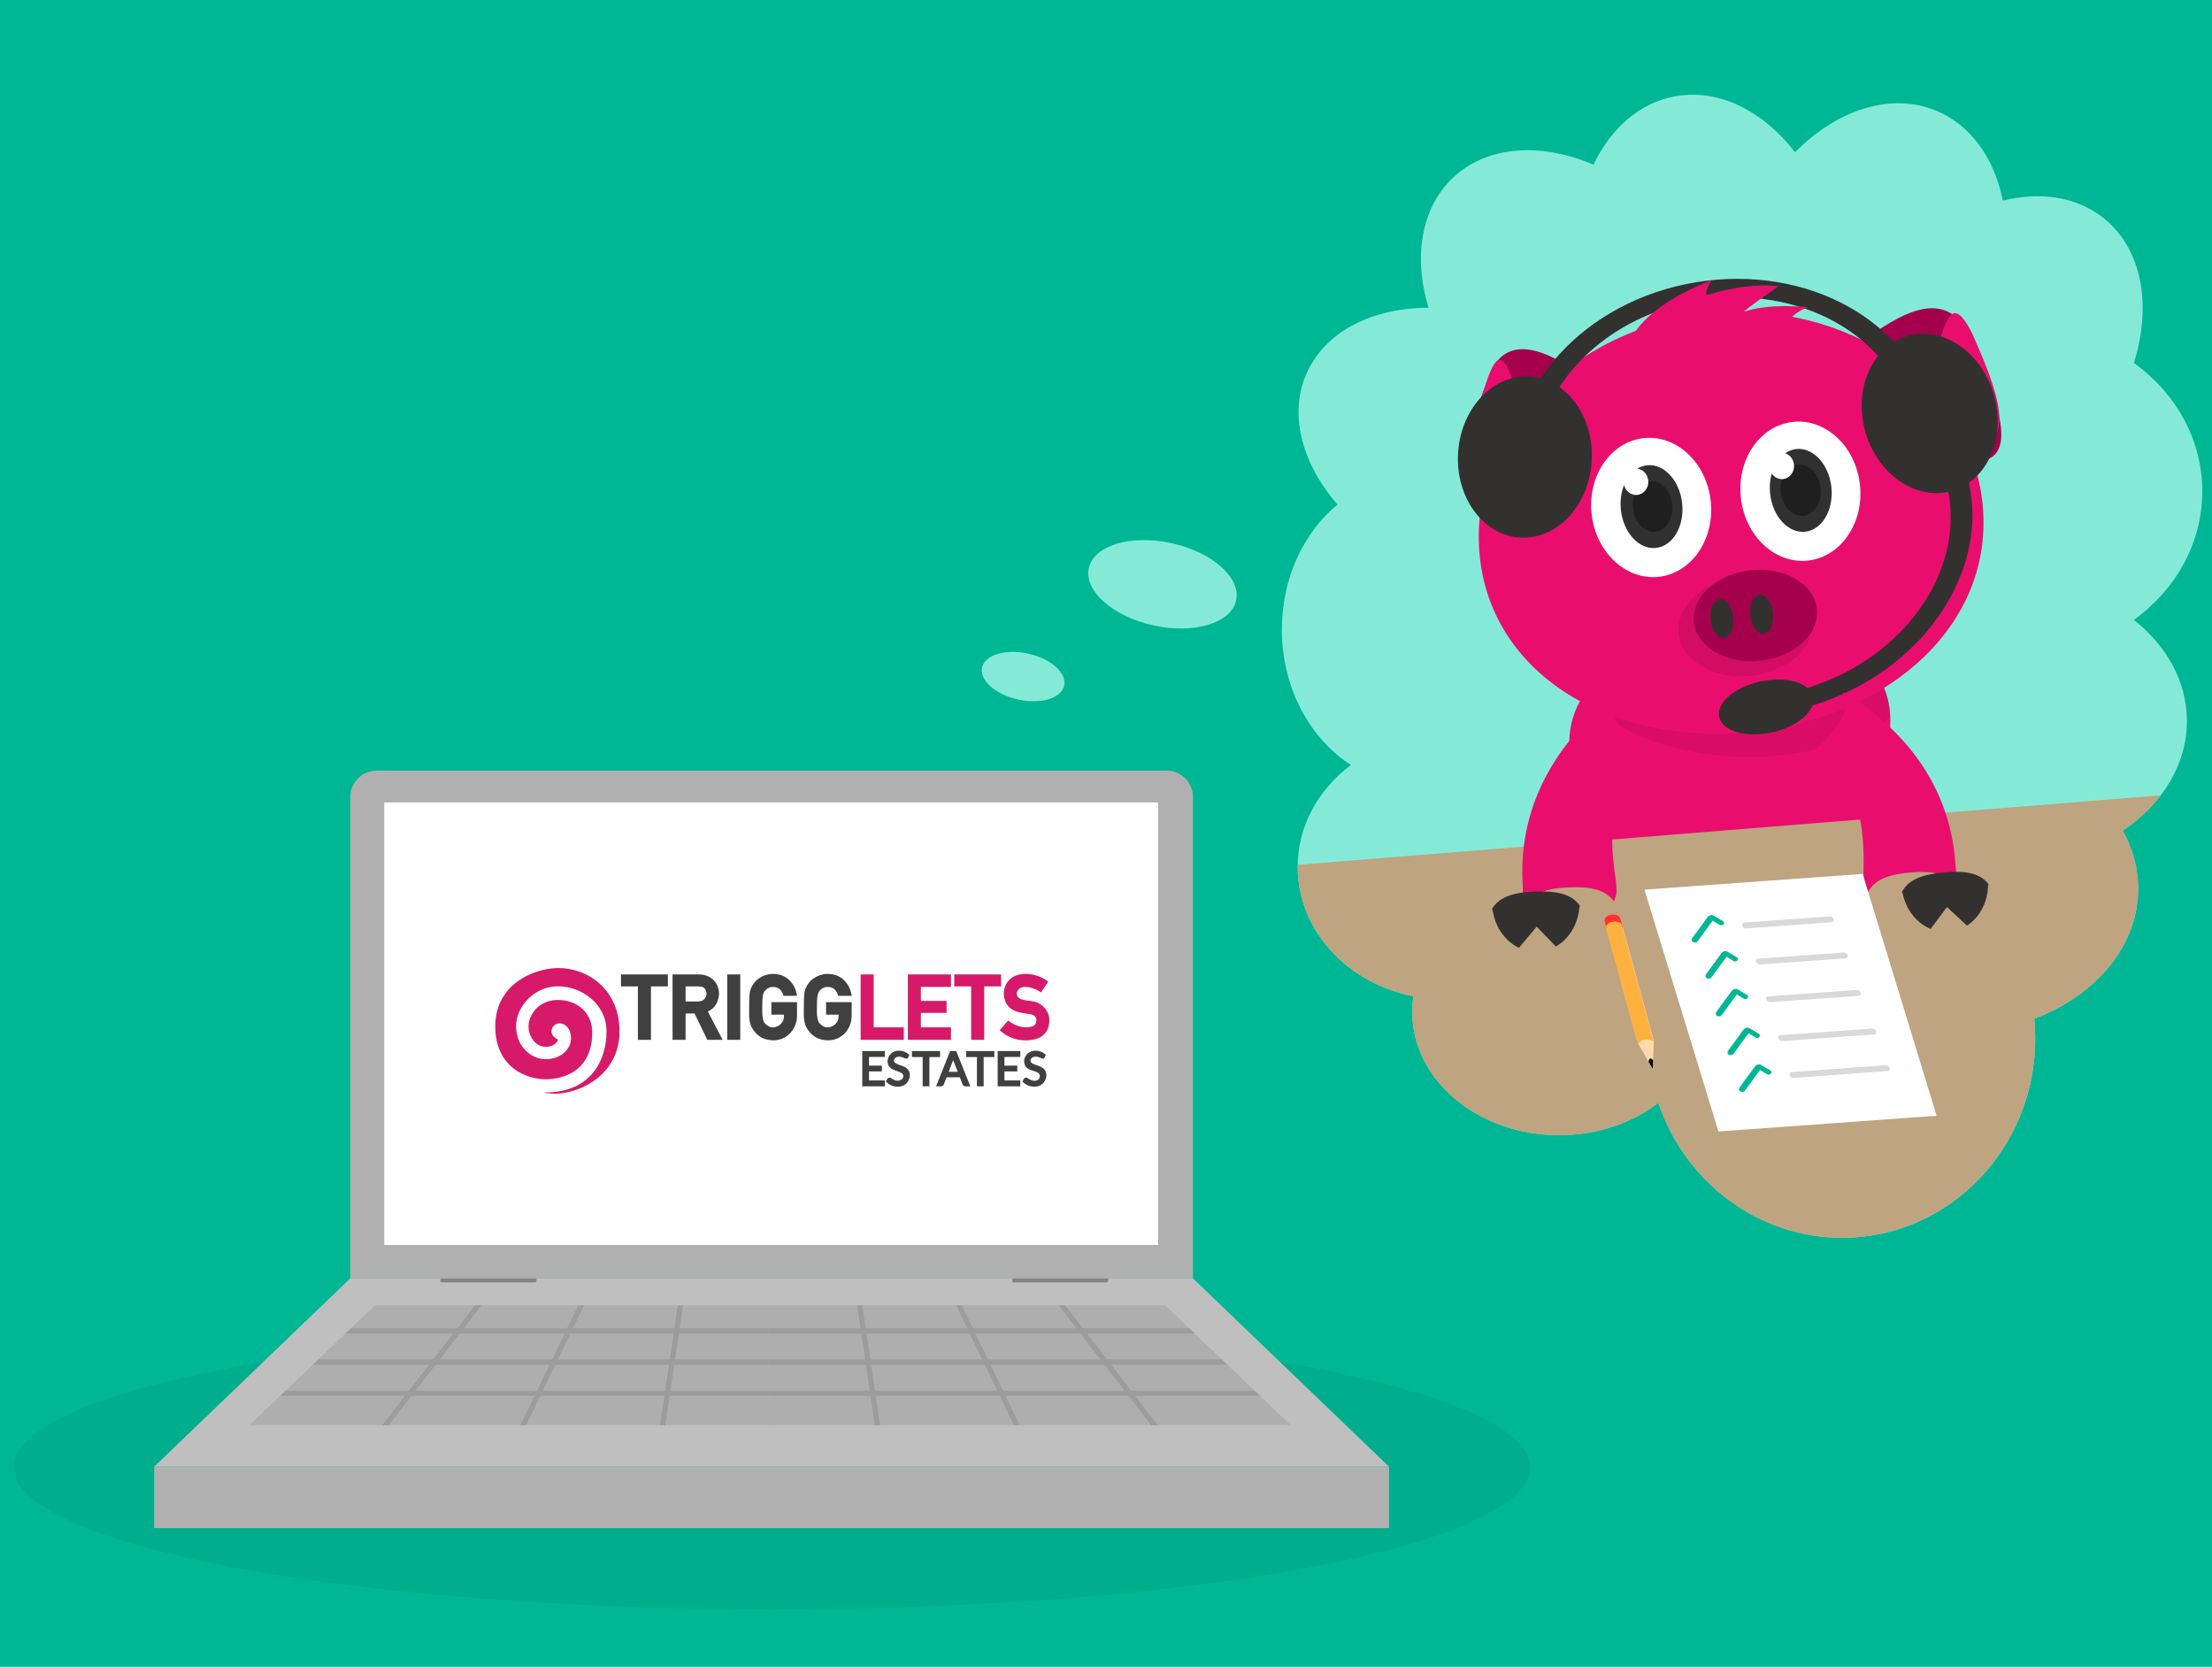 <?xml version="1.0" encoding="UTF-8" standalone="no"?>
<!DOCTYPE svg PUBLIC "-//W3C//DTD SVG 1.1//EN" "http://www.w3.org/Graphics/SVG/1.1/DTD/svg11.dtd">
<svg width="100%" height="100%" viewBox="0 0 730 550" version="1.1" xmlns="http://www.w3.org/2000/svg" xmlns:xlink="http://www.w3.org/1999/xlink" xml:space="preserve" xmlns:serif="http://www.serif.com/" style="fill-rule:evenodd;clip-rule:evenodd;stroke-linejoin:round;stroke-miterlimit:1.414;">
    <rect x="0" y="0" width="730" height="550" fill="#808080" stroke="none"/>
    <g transform="matrix(1,0,0,1.014,5.68434e-14,0)">
        <rect x="0" y="0" width="730" height="542.663" style="fill:rgb(0,183,149);"/>
    </g>
    <g transform="matrix(1,0,0,1,-3,0)">
        <g transform="matrix(0.917,0,0,0.917,-11.296,53.404)">
            <g transform="matrix(0.989,0,0,0.994,-31.355,-1.076)">
                <ellipse cx="328.355" cy="473.736" rx="275.98" ry="51.467" style="fill-opacity:0.05;"/>
            </g>
            <g transform="matrix(1.127,0,0,1.127,-118.069,28.546)">
                <g>
                    <g>
                        <g transform="matrix(1,0,0,0.788,0,83.033)">
                            <rect x="167.822" y="391.365" width="394.356" height="24.795" style="fill:rgb(176,176,176);"/>
                        </g>
                        <path d="M230.454,331.207L499.546,331.207L562.178,391.365L167.822,391.365L230.454,331.207Z" style="fill:rgb(191,191,191);"/>
                        <g transform="matrix(0.54,0,0,0.046,167.822,366.57)">
                            <path d="M365,-581.472L130.563,-581.472L56.324,250.615L365,250.615L365,-581.472Z" style="fill:rgb(174,174,174);"/>
                            <clipPath id="_clip1">
                                <path d="M365,-581.472L130.563,-581.472L56.324,250.615L365,250.615L365,-581.472Z"/>
                            </clipPath>
                            <g clip-path="url(#_clip1)">
                                <g transform="matrix(1.851,0,0,21.886,-310.659,-7953.4)">
                                    <rect x="205.554" y="363.893" width="162.501" height="1.651" style="fill:rgb(156,156,156);"/>
                                </g>
                                <g transform="matrix(1.137,-17.267,1.46,13.448,-705.951,58.469)">
                                    <rect x="205.554" y="363.893" width="162.501" height="1.651" style="fill:rgb(156,156,156);"/>
                                </g>
                                <g transform="matrix(0.809,-19.687,1.665,9.563,-611.141,2169.42)">
                                    <rect x="205.554" y="363.893" width="162.501" height="1.651" style="fill:rgb(156,156,156);"/>
                                </g>
                                <g transform="matrix(0.274,-21.646,1.831,3.237,-442.664,5038.43)">
                                    <rect x="205.554" y="363.893" width="162.501" height="1.651" style="fill:rgb(156,156,156);"/>
                                </g>
                                <g transform="matrix(1.851,0,0,21.886,-310.659,-8169.64)">
                                    <rect x="205.554" y="363.893" width="162.501" height="1.651" style="fill:rgb(156,156,156);"/>
                                </g>
                                <g transform="matrix(1.851,0,0,21.886,-310.659,-8385.89)">
                                    <rect x="205.554" y="363.893" width="162.501" height="1.651" style="fill:rgb(156,156,156);"/>
                                </g>
                            </g>
                        </g>
                        <g transform="matrix(-0.54,0,0,0.046,561.178,366.57)">
                            <path d="M365,-581.472L130.563,-581.472L56.324,250.615L365,250.615L365,-581.472Z" style="fill:rgb(174,174,174);"/>
                            <clipPath id="_clip2">
                                <path d="M365,-581.472L130.563,-581.472L56.324,250.615L365,250.615L365,-581.472Z"/>
                            </clipPath>
                            <g clip-path="url(#_clip2)">
                                <g transform="matrix(1.851,0,0,21.886,-310.659,-7953.4)">
                                    <rect x="205.554" y="363.893" width="162.501" height="1.651" style="fill:rgb(156,156,156);"/>
                                </g>
                                <g transform="matrix(1.137,-17.267,1.46,13.448,-705.951,58.469)">
                                    <rect x="205.554" y="363.893" width="162.501" height="1.651" style="fill:rgb(156,156,156);"/>
                                </g>
                                <g transform="matrix(0.809,-19.687,1.665,9.563,-611.141,2169.42)">
                                    <rect x="205.554" y="363.893" width="162.501" height="1.651" style="fill:rgb(156,156,156);"/>
                                </g>
                                <g transform="matrix(0.274,-21.646,1.831,3.237,-442.664,5038.43)">
                                    <rect x="205.554" y="363.893" width="162.501" height="1.651" style="fill:rgb(156,156,156);"/>
                                </g>
                                <g transform="matrix(1.851,0,0,21.886,-310.659,-8169.64)">
                                    <rect x="205.554" y="363.893" width="162.501" height="1.651" style="fill:rgb(156,156,156);"/>
                                </g>
                                <g transform="matrix(1.851,0,0,21.886,-310.659,-8385.89)">
                                    <rect x="205.554" y="363.893" width="162.501" height="1.651" style="fill:rgb(156,156,156);"/>
                                </g>
                            </g>
                        </g>
                        <g transform="matrix(1,0,0,0.727,0,90.546)">
                            <path d="M289.902,330.518C289.902,330.094 289.652,329.75 289.344,329.75L259.809,329.75C259.501,329.75 259.251,330.094 259.251,330.518L259.251,332.055C259.251,332.479 259.501,332.823 259.809,332.823L289.344,332.823C289.652,332.823 289.902,332.479 289.902,332.055L289.902,330.518Z" style="fill:rgb(132,132,132);"/>
                        </g>
                        <g transform="matrix(1,0,0,0.727,182.568,90.546)">
                            <path d="M289.902,330.518C289.902,330.094 289.652,329.75 289.344,329.75L259.809,329.75C259.501,329.75 259.251,330.094 259.251,330.518L259.251,332.055C259.251,332.479 259.501,332.823 259.809,332.823L289.344,332.823C289.652,332.823 289.902,332.479 289.902,332.055L289.902,330.518Z" style="fill:rgb(132,132,132);"/>
                        </g>
                    </g>
                    <g>
                        <g transform="matrix(1,0,0,1.033,0,-10.9)">
                            <path d="M230.454,331.207C230.454,331.207 230.454,214.607 230.454,182.384C230.454,177.875 234.23,174.22 238.887,174.22C279.079,174.22 450.921,174.22 491.113,174.22C495.77,174.22 499.546,177.875 499.546,182.384C499.546,214.607 499.546,331.207 499.546,331.207L230.454,331.207Z" style="fill:rgb(176,176,176);"/>
                        </g>
                        <g transform="matrix(0.992,0,0,1.014,2.792,-6.102)">
                            <rect x="240.438" y="182.791" width="249.123" height="139.355" style="fill:white;"/>
                        </g>
                        <g transform="matrix(0.18,0,0,0.18,276.753,232.117)">
                            <g transform="matrix(12.832,0,0,12.832,-5944.34,-2282.91)">
                                <g>
                                    <g transform="matrix(1,0,0,1,0,7.399)">
                                        <path d="M483.214,172.794L480.876,172.794L480.876,171.64L486.853,171.64L486.853,172.794L484.515,172.794L484.515,180.183L483.214,180.183L483.214,172.794Z" style="fill:rgb(64,64,64);fill-rule:nonzero;"/>
                                    </g>
                                    <g transform="matrix(1,0,0,1,0,7.399)">
                                        <path d="M487.106,171.387L487.106,173.047L484.768,173.047L484.768,180.436L482.961,180.436L482.961,173.047L480.623,173.047L480.623,171.387C482.784,171.387 484.945,171.387 487.106,171.387ZM481.129,171.893L481.129,172.541L483.467,172.541L483.467,179.93L484.261,179.93L484.261,172.541L486.599,172.541L486.599,171.893C484.776,171.893 482.953,171.893 481.129,171.893Z" style="fill:rgb(64,64,64);fill-rule:nonzero;"/>
                                    </g>
                                </g>
                                <g>
                                    <g transform="matrix(1,0,0,1,0,7.399)">
                                        <path d="M489.301,175.384L491.259,175.384C491.743,175.376 492.106,175.236 492.348,174.962C492.587,174.708 492.706,174.396 492.706,174.025C492.698,173.579 492.555,173.257 492.278,173.058C492.059,172.882 491.743,172.794 491.329,172.794L489.301,172.794L489.301,175.384ZM488.007,171.64L491.341,171.64C492.051,171.64 492.632,171.827 493.081,172.202C493.624,172.628 493.907,173.236 493.93,174.025C493.915,175.185 493.364,175.974 492.278,176.392L494.259,180.183L492.718,180.183L490.954,176.532L489.301,176.532L489.301,180.183L488.007,180.183L488.007,171.64Z" style="fill:rgb(64,64,64);fill-rule:nonzero;"/>
                                    </g>
                                    <g transform="matrix(1,0,0,1,0,7.399)">
                                        <path d="M491.358,171.387C492.027,171.391 492.701,171.567 493.22,171.989C493.822,172.479 494.151,173.209 494.182,173.978C494.187,174.085 494.153,175.225 493.463,175.934C493.226,176.177 492.94,176.368 492.631,176.516C492.631,176.516 494.677,180.436 494.677,180.436L492.559,180.436L490.795,176.786L489.555,176.786L489.555,180.436L487.753,180.436L487.753,171.387C488.955,171.387 490.157,171.384 491.358,171.387ZM488.26,171.893L488.26,179.93L489.048,179.93L489.048,176.279L491.113,176.279L492.876,179.93L493.84,179.93L491.923,176.258L492.211,176.146C492.875,175.882 493.434,175.352 493.603,174.65C493.788,173.88 493.622,173.002 493.002,172.465C492.554,172.077 491.961,171.897 491.356,171.893C490.324,171.891 489.292,171.893 488.26,171.893ZM491.35,172.541C491.732,172.545 492.104,172.603 492.431,172.856C492.782,173.127 492.955,173.573 492.959,174.022C492.96,174.097 492.935,174.455 492.817,174.714C492.77,174.817 492.712,174.914 492.644,175.004C492.33,175.418 491.811,175.626 491.261,175.637L489.048,175.637L489.048,172.541C489.815,172.541 490.583,172.538 491.35,172.541ZM489.555,173.047L489.555,175.131L491.256,175.131C491.584,175.124 491.92,175.051 492.145,174.809C492.341,174.598 492.448,174.329 492.452,174.039C492.452,174.039 492.388,173.401 492.03,173.194C491.828,173.078 491.584,173.05 491.346,173.047C490.749,173.045 490.152,173.047 489.555,173.047Z" style="fill:rgb(64,64,64);fill-rule:nonzero;"/>
                                    </g>
                                </g>
                                <g>
                                    <g transform="matrix(1,0,0,1,0,7.399)">
                                        <rect x="495.565" y="171.64" width="1.295" height="8.543" style="fill:rgb(64,64,64);fill-rule:nonzero;"/>
                                    </g>
                                    <g transform="matrix(1,0,0,1,0,7.399)">
                                        <path d="M497.113,180.436L495.312,180.436L495.312,171.387L497.113,171.387C497.113,174.403 497.113,177.42 497.113,180.436ZM495.818,171.893L495.818,179.93L496.607,179.93L496.607,171.893C496.344,171.893 496.081,171.893 495.818,171.893Z" style="fill:rgb(64,64,64);fill-rule:nonzero;"/>
                                    </g>
                                </g>
                                <g>
                                    <g transform="matrix(1,0,0,1,0,7.399)">
                                        <path d="M501.67,175.478L504.705,175.478L504.705,177.218C504.69,178.073 504.397,178.79 503.826,179.368C503.252,179.943 502.53,180.238 501.658,180.253C500.987,180.238 500.426,180.073 499.977,179.761C499.52,179.46 499.188,179.113 498.981,178.718C498.918,178.589 498.862,178.466 498.811,178.349C498.764,178.228 498.725,178.075 498.694,177.892C498.635,177.548 498.606,176.888 498.606,175.911C498.606,174.919 498.635,174.255 498.694,173.919C498.756,173.583 498.852,173.312 498.981,173.105C499.188,172.71 499.52,172.359 499.977,172.05C500.426,171.738 500.987,171.577 501.658,171.57C502.483,171.577 503.155,171.821 503.674,172.302C504.194,172.786 504.522,173.386 504.658,174.101L503.287,174.101C503.182,173.757 502.99,173.464 502.713,173.222C502.424,172.991 502.073,172.872 501.658,172.864C501.354,172.872 501.092,172.933 500.873,173.046C500.651,173.163 500.471,173.31 500.334,173.486C500.166,173.669 500.055,173.905 500,174.195C499.938,174.499 499.906,175.071 499.906,175.911C499.906,176.751 499.938,177.32 500,177.616C500.055,177.913 500.166,178.154 500.334,178.337C500.471,178.513 500.651,178.655 500.873,178.765C501.092,178.894 501.354,178.958 501.658,178.958C502.162,178.958 502.578,178.786 502.906,178.443C503.235,178.114 503.403,177.683 503.41,177.148L503.41,176.702L501.67,176.702L501.67,175.478Z" style="fill:rgb(64,64,64);fill-rule:nonzero;"/>
                                    </g>
                                    <g transform="matrix(1,0,0,1,0,7.399)">
                                        <path d="M504.958,177.244C504.924,178.564 504.1,179.846 502.819,180.305C502.463,180.432 502.084,180.495 501.706,180.505C501.641,180.507 500.917,180.485 500.359,180.255C499.569,179.93 498.935,179.266 498.588,178.472C498.578,178.448 498.568,178.424 498.559,178.399C498.259,177.56 498.347,176.612 498.353,175.639C498.359,174.71 498.304,173.732 498.759,172.982C498.759,172.982 498.871,172.773 499.011,172.592C499.636,171.787 500.63,171.321 501.658,171.316C501.703,171.316 502.272,171.332 502.728,171.474C503.83,171.816 504.656,172.842 504.897,174L504.904,174.035L504.965,174.354L503.101,174.354C502.991,174.001 502.834,173.665 502.551,173.417C502.541,173.409 502.531,173.401 502.521,173.393C501.951,172.973 501.048,173.034 500.567,173.601C500.177,174.059 500.179,174.72 500.166,175.337C500.149,176.083 500.107,176.845 500.249,177.568C500.291,177.781 500.367,177.99 500.509,178.153C500.509,178.153 500.799,178.434 501.027,178.561C501.828,178.998 502.983,178.417 503.134,177.434C503.152,177.317 503.157,177.146 503.157,177.146L503.157,176.956L501.417,176.956L501.417,175.224L504.959,175.224L504.959,177.221C504.958,177.228 504.958,177.236 504.958,177.244ZM501.632,171.823C500.649,171.845 499.664,172.358 499.201,173.231C498.855,173.791 498.879,174.491 498.866,175.157C498.847,176.077 498.785,177.013 498.955,177.912C498.982,178.058 499.045,178.253 499.045,178.253C499.06,178.288 499.076,178.322 499.091,178.356C499.135,178.453 499.197,178.584 499.197,178.584C499.225,178.64 499.234,178.655 499.25,178.682C499.721,179.487 500.635,179.962 501.605,179.998C501.667,180 502.19,179.985 502.617,179.839C503.686,179.471 504.427,178.401 504.452,177.215L504.452,175.731L501.923,175.731L501.923,176.449L503.664,176.449L503.664,177.15C503.65,177.972 503.175,178.797 502.377,179.09C501.587,179.38 500.63,179.125 500.14,178.5C499.669,177.98 499.678,177.226 499.661,176.562C499.639,175.7 499.569,174.812 499.785,173.998C500,173.189 500.808,172.637 501.636,172.612C502.07,172.598 502.517,172.747 502.855,173.011C502.869,173.022 502.882,173.033 502.894,173.044C502.909,173.057 502.923,173.07 502.937,173.083C503.165,173.295 503.347,173.557 503.466,173.848L504.338,173.848C504.116,173.076 503.574,172.379 502.848,172.058C502.481,171.897 502.078,171.83 501.674,171.823C501.653,171.823 501.653,171.823 501.632,171.823Z" style="fill:rgb(64,64,64);fill-rule:nonzero;"/>
                                    </g>
                                </g>
                                <g>
                                    <g transform="matrix(1,0,0,1,0,7.399)">
                                        <path d="M509.229,175.478L512.264,175.478L512.264,177.218C512.248,178.073 511.955,178.79 511.385,179.368C510.811,179.943 510.088,180.238 509.217,180.253C508.545,180.238 507.984,180.073 507.535,179.761C507.078,179.46 506.746,179.113 506.539,178.718C506.477,178.589 506.42,178.466 506.369,178.349C506.322,178.228 506.283,178.075 506.252,177.892C506.193,177.548 506.164,176.888 506.164,175.911C506.164,174.919 506.193,174.255 506.252,173.919C506.314,173.583 506.41,173.312 506.539,173.105C506.746,172.71 507.078,172.359 507.535,172.05C507.984,171.738 508.545,171.577 509.217,171.57C510.041,171.577 510.713,171.821 511.232,172.302C511.752,172.786 512.08,173.386 512.217,174.101L510.846,174.101C510.74,173.757 510.549,173.464 510.271,173.222C509.982,172.991 509.631,172.872 509.217,172.864C508.912,172.872 508.65,172.933 508.432,173.046C508.209,173.163 508.029,173.31 507.893,173.486C507.725,173.669 507.613,173.905 507.559,174.195C507.496,174.499 507.465,175.071 507.465,175.911C507.465,176.751 507.496,177.32 507.559,177.616C507.613,177.913 507.725,178.154 507.893,178.337C508.029,178.513 508.209,178.655 508.432,178.765C508.65,178.894 508.912,178.958 509.217,178.958C509.721,178.958 510.137,178.786 510.465,178.443C510.793,178.114 510.961,177.683 510.969,177.148L510.969,176.702L509.229,176.702L509.229,175.478Z" style="fill:rgb(64,64,64);fill-rule:nonzero;"/>
                                    </g>
                                    <g transform="matrix(1,0,0,1,0,7.399)">
                                        <path d="M512.516,177.244C512.482,178.556 511.673,179.841 510.378,180.305C510.021,180.432 509.642,180.495 509.265,180.505C509.199,180.507 508.475,180.485 507.917,180.255C507.128,179.93 506.493,179.266 506.147,178.472C506.136,178.448 506.126,178.424 506.118,178.399C505.818,177.56 505.906,176.612 505.912,175.639C505.917,174.71 505.862,173.732 506.317,172.982C506.317,172.982 506.429,172.773 506.57,172.592C507.195,171.787 508.189,171.321 509.216,171.316C509.262,171.316 509.83,171.332 510.286,171.474C511.388,171.816 512.214,172.842 512.455,174L512.462,174.035L512.524,174.354L510.659,174.354C510.549,174.001 510.392,173.665 510.109,173.417C510.099,173.409 510.089,173.401 510.079,173.393C509.509,172.973 508.607,173.034 508.125,173.601C507.735,174.059 507.738,174.72 507.724,175.337C507.707,176.083 507.665,176.845 507.807,177.568C507.849,177.781 507.925,177.99 508.067,178.153C508.067,178.153 508.357,178.434 508.585,178.561C509.386,178.998 510.541,178.417 510.692,177.434C510.71,177.317 510.715,177.146 510.715,177.146L510.715,176.956L508.975,176.956L508.975,175.224L512.517,175.224L512.517,177.221C512.517,177.228 512.517,177.236 512.516,177.244ZM509.19,171.823C508.208,171.845 507.222,172.358 506.759,173.231C506.413,173.791 506.438,174.491 506.424,175.157C506.405,176.075 506.343,177.013 506.513,177.912C506.539,178.052 506.604,178.253 506.604,178.253C506.664,178.392 506.756,178.584 506.756,178.584C506.783,178.64 506.793,178.655 506.808,178.682C507.28,179.487 508.194,179.962 509.164,179.998C509.225,180 509.749,179.985 510.175,179.839C511.244,179.471 511.986,178.401 512.01,177.215L512.01,175.731L509.482,175.731L509.482,176.449L511.222,176.449L511.222,177.15C511.208,177.972 510.734,178.797 509.935,179.09C509.145,179.38 508.189,179.125 507.699,178.5C507.692,178.492 507.684,178.484 507.677,178.476C507.234,177.956 507.236,177.218 507.219,176.562C507.197,175.7 507.127,174.812 507.344,173.998C507.559,173.189 508.366,172.637 509.195,172.612C509.629,172.598 510.075,172.747 510.414,173.011C510.427,173.022 510.44,173.033 510.453,173.044C510.467,173.057 510.481,173.07 510.495,173.083C510.723,173.295 510.906,173.557 511.024,173.848L511.896,173.848C511.675,173.076 511.133,172.379 510.407,172.058C510.039,171.897 509.636,171.83 509.233,171.823C509.211,171.823 509.211,171.823 509.19,171.823Z" style="fill:rgb(64,64,64);fill-rule:nonzero;"/>
                                    </g>
                                </g>
                                <g>
                                    <g transform="matrix(1,0,0,1,0,7.399)">
                                        <path d="M514.015,171.64L515.31,171.64L515.31,178.958L519.47,178.958L519.47,180.183L514.015,180.183L514.015,171.64Z" style="fill:rgb(214,26,105);fill-rule:nonzero;"/>
                                    </g>
                                    <g transform="matrix(1,0,0,1,0,7.399)">
                                        <path d="M515.564,178.705L519.724,178.705L519.724,180.436L513.762,180.436L513.762,171.387L515.564,171.387C515.564,173.826 515.564,176.265 515.564,178.705ZM514.269,171.893L514.269,179.93L519.217,179.93L519.217,179.211L515.057,179.211L515.057,171.893C514.794,171.893 514.531,171.893 514.269,171.893Z" style="fill:rgb(214,26,105);fill-rule:nonzero;"/>
                                    </g>
                                </g>
                                <g transform="matrix(1,0,0,1,-0.39,0)">
                                    <g transform="matrix(1,0,0,1,0,7.399)">
                                        <path d="M520.929,171.64L526.384,171.64L526.384,172.864L522.224,172.864L522.224,175.302L525.775,175.302L525.775,176.45L522.224,176.45L522.224,178.958L526.384,178.958L526.384,180.183L520.929,180.183L520.929,171.64Z" style="fill:rgb(214,26,105);fill-rule:nonzero;"/>
                                    </g>
                                    <g transform="matrix(1,0,0,1,0,7.399)">
                                        <path d="M526.638,173.118L522.477,173.118L522.477,175.049L526.028,175.049L526.028,176.704L522.477,176.704L522.477,178.705L526.638,178.705L526.638,180.436L520.676,180.436L520.676,171.387L526.638,171.387C526.638,171.964 526.638,172.541 526.638,173.118ZM521.182,171.893L521.182,179.93L526.131,179.93L526.131,179.211L521.971,179.211L521.971,176.197L525.522,176.197L525.522,175.555L521.971,175.555L521.971,172.611L526.131,172.611L526.131,171.893C524.482,171.893 522.832,171.893 521.182,171.893Z" style="fill:rgb(214,26,105);fill-rule:nonzero;"/>
                                    </g>
                                </g>
                                <g>
                                    <g transform="matrix(1,0,0,1,0,7.399)">
                                        <path d="M529.29,172.794L526.952,172.794L526.952,171.64L532.929,171.64L532.929,172.794L530.591,172.794L530.591,180.183L529.29,180.183L529.29,172.794Z" style="fill:rgb(214,26,105);fill-rule:nonzero;"/>
                                    </g>
                                    <g transform="matrix(1,0,0,1,0,7.399)">
                                        <path d="M533.182,173.047L530.844,173.047L530.844,180.436L529.037,180.436L529.037,173.047L526.699,173.047L526.699,171.387L533.182,171.387C533.182,171.94 533.182,172.494 533.182,173.047ZM527.206,171.893L527.206,172.541L529.544,172.541L529.544,179.93L530.338,179.93L530.338,172.541L532.676,172.541L532.676,171.893C530.852,171.893 529.029,171.893 527.206,171.893Z" style="fill:rgb(214,26,105);fill-rule:nonzero;"/>
                                    </g>
                                </g>
                                <g>
                                    <g transform="matrix(1,0,0,1,0,7.399)">
                                        <path d="M534.189,178.109C534.868,178.667 535.677,178.95 536.614,178.958C537.724,178.943 538.286,178.546 538.302,177.769C538.31,177.132 537.939,176.749 537.189,176.62C536.845,176.573 536.468,176.521 536.058,176.462C535.323,176.341 534.765,176.07 534.382,175.648C533.987,175.214 533.79,174.687 533.79,174.066C533.79,173.32 534.038,172.718 534.534,172.261C535.015,171.808 535.696,171.577 536.579,171.57C537.642,171.593 538.565,171.888 539.351,172.454L538.63,173.521C537.989,173.099 537.284,172.88 536.515,172.864C536.116,172.864 535.784,172.964 535.519,173.163C535.241,173.37 535.099,173.679 535.091,174.089C535.091,174.335 535.187,174.558 535.378,174.757C535.569,174.96 535.876,175.101 536.298,175.179C536.532,175.218 536.853,175.263 537.259,175.314C538.06,175.423 538.651,175.71 539.034,176.175C539.413,176.632 539.603,177.163 539.603,177.769C539.56,179.402 538.56,180.23 536.603,180.253C535.337,180.253 534.249,179.863 533.339,179.081L534.189,178.109Z" style="fill:rgb(214,26,105);fill-rule:nonzero;"/>
                                    </g>
                                    <g transform="matrix(1,0,0,1,0,7.399)">
                                        <path d="M536.611,171.317C537.632,171.346 538.643,171.641 539.479,172.235L539.698,172.392L538.7,173.869C538.049,173.443 537.327,173.139 536.527,173.118C536.527,173.118 536.318,173.121 536.176,173.148C535.735,173.234 535.37,173.573 535.346,174.045C535.329,174.368 535.573,174.661 535.882,174.796C536.487,175.059 537.204,174.994 537.872,175.181C538.967,175.486 539.841,176.488 539.856,177.738C539.856,177.738 539.848,178.302 539.693,178.761C539.529,179.246 539.211,179.675 538.774,179.963C538.142,180.38 537.361,180.494 536.629,180.506C536.629,180.506 536.258,180.506 535.938,180.47C534.936,180.359 533.977,179.951 533.196,179.293L532.98,179.108L534.159,177.757C534.856,178.327 535.697,178.695 536.614,178.705C537.12,178.696 537.685,178.636 537.934,178.218C538.124,177.898 538.109,177.443 537.841,177.174C537.666,176.998 537.412,176.918 537.162,176.873L537.149,176.871C536.087,176.725 534.955,176.635 534.215,175.84C533.079,174.619 533.411,172.283 535.154,171.572C535.59,171.394 536.063,171.326 536.534,171.317C536.534,171.317 536.574,171.316 536.611,171.317ZM536.562,171.823C535.68,171.836 534.718,172.116 534.266,173.029C533.816,173.937 534.034,175.16 534.892,175.76C535.239,176.003 535.652,176.134 536.066,176.207C536.066,176.207 536.344,176.247 536.54,176.275C536.68,176.294 536.82,176.314 536.959,176.333L537.093,176.352L537.228,176.37C537.923,176.492 538.608,176.995 538.551,177.857C538.525,178.263 538.319,178.654 537.981,178.878C537.605,179.128 537.125,179.199 536.672,179.21C536.61,179.212 536.38,179.208 536.18,179.189C535.479,179.119 534.796,178.87 534.222,178.455L533.702,179.05C534.522,179.683 535.564,180.005 536.601,180C537.51,179.996 538.482,179.837 539.007,179.029C539.242,178.666 539.334,178.219 539.349,177.78C539.349,177.78 539.347,177.214 539.12,176.763C538.777,176.082 538.037,175.684 537.26,175.57C537.26,175.57 536.71,175.501 536.35,175.444C536.124,175.408 534.664,175.183 534.856,173.85C534.964,173.106 535.747,172.584 536.596,172.613C537.283,172.64 537.961,172.833 538.556,173.177L538.999,172.522C538.284,172.065 537.432,171.843 536.577,171.823C536.572,171.823 536.567,171.823 536.562,171.823Z" style="fill:rgb(214,26,105);fill-rule:nonzero;"/>
                                    </g>
                                </g>
                            </g>
                            <g transform="matrix(6.811,0,0,6.811,-3284.02,-1084.74)">
                                <g>
                                    <path d="M583.354,181.176L583.354,182.124L579.226,182.124L579.226,184.98L582.568,184.98L582.568,185.892L579.226,185.892L579.226,188.826L583.354,188.826L583.354,189.774L578.056,189.774L578.056,181.176L583.354,181.176Z" style="fill:rgb(64,64,64);fill-rule:nonzero;"/>
                                    <path d="M583.649,182.42L579.521,182.42L579.521,184.685L582.863,184.685L582.863,186.188L579.521,186.188L579.521,188.531L583.649,188.531L583.649,190.07L577.76,190.07L577.76,180.881L583.649,180.881C583.649,181.394 583.649,181.907 583.649,182.42ZM578.351,181.472L578.351,189.479L583.058,189.479L583.058,189.122L578.93,189.122L578.93,185.597L582.272,185.597L582.272,185.276L578.93,185.276L578.93,181.829L583.058,181.829L583.058,181.472C581.489,181.472 579.92,181.472 578.351,181.472Z" style="fill:rgb(64,64,64);fill-rule:nonzero;"/>
                                </g>
                                <g transform="matrix(1,0,0,1,-0.294,0)">
                                    <path d="M589.672,182.52C589.636,182.58 589.598,182.625 589.558,182.655C589.518,182.685 589.466,182.7 589.402,182.7C589.334,182.7 589.255,182.666 589.165,182.598C589.075,182.53 588.961,182.455 588.823,182.373C588.685,182.291 588.519,182.216 588.325,182.148C588.131,182.08 587.896,182.046 587.62,182.046C587.36,182.046 587.13,182.081 586.93,182.151C586.73,182.221 586.563,182.316 586.429,182.436C586.295,182.556 586.194,182.697 586.126,182.859C586.058,183.021 586.024,183.196 586.024,183.384C586.024,183.624 586.083,183.823 586.201,183.981C586.319,184.139 586.475,184.274 586.669,184.386C586.863,184.498 587.083,184.595 587.329,184.677C587.575,184.759 587.827,184.844 588.085,184.932C588.343,185.02 588.595,185.119 588.841,185.229C589.087,185.339 589.307,185.478 589.501,185.646C589.695,185.814 589.851,186.02 589.969,186.264C590.087,186.508 590.146,186.808 590.146,187.164C590.146,187.54 590.082,187.893 589.954,188.223C589.826,188.553 589.639,188.84 589.393,189.084C589.147,189.328 588.845,189.52 588.487,189.66C588.129,189.8 587.722,189.87 587.266,189.87C586.71,189.87 586.203,189.769 585.745,189.567C585.287,189.365 584.896,189.092 584.572,188.748L584.908,188.196C584.94,188.152 584.979,188.115 585.025,188.085C585.071,188.055 585.122,188.04 585.178,188.04C585.262,188.04 585.358,188.085 585.466,188.175C585.574,188.265 585.709,188.364 585.871,188.472C586.033,188.58 586.229,188.679 586.459,188.769C586.689,188.859 586.97,188.904 587.302,188.904C587.578,188.904 587.824,188.866 588.04,188.79C588.256,188.714 588.439,188.607 588.589,188.469C588.739,188.331 588.854,188.166 588.934,187.974C589.014,187.782 589.054,187.568 589.054,187.332C589.054,187.072 588.995,186.859 588.877,186.693C588.759,186.527 588.604,186.388 588.412,186.276C588.22,186.164 588.001,186.069 587.755,185.991C587.509,185.913 587.257,185.833 586.999,185.751C586.741,185.669 586.489,185.574 586.243,185.466C585.997,185.358 585.778,185.218 585.586,185.046C585.394,184.874 585.239,184.659 585.121,184.401C585.003,184.143 584.944,183.824 584.944,183.444C584.944,183.14 585.003,182.846 585.121,182.562C585.239,182.278 585.41,182.026 585.634,181.806C585.858,181.586 586.135,181.41 586.465,181.278C586.795,181.146 587.174,181.08 587.602,181.08C588.082,181.08 588.52,181.156 588.916,181.308C589.312,181.46 589.658,181.68 589.954,181.968L589.672,182.52Z" style="fill:rgb(64,64,64);fill-rule:nonzero;"/>
                                    <path d="M587.626,180.785C588.544,180.792 589.465,181.101 590.129,181.727L590.317,181.908L589.93,182.665C589.563,183.265 588.753,182.359 587.666,182.342C587.02,182.332 586.318,182.691 586.319,183.384C586.321,183.966 587.14,184.302 587.797,184.522C588.815,184.867 589.962,185.243 590.327,186.366C590.802,187.824 589.889,189.619 588.248,190.048C586.892,190.402 585.353,189.989 584.373,188.968L584.202,188.788L584.662,188.031C584.708,187.97 584.712,187.968 584.734,187.945C585.172,187.489 585.9,188.28 586.639,188.52C587.543,188.813 588.725,188.39 588.757,187.388C588.781,186.645 587.702,186.288 586.859,186.017C585.985,185.73 585.104,185.293 584.781,184.345C584.255,182.804 585.36,180.954 587.266,180.798C587.386,180.788 587.506,180.784 587.626,180.785ZM587.565,181.376C586.338,181.394 585.163,182.303 585.245,183.633C585.309,184.674 586.383,185.232 587.893,185.725C588.656,185.98 589.367,186.528 589.349,187.383C589.318,188.83 587.359,189.744 585.777,188.764C585.568,188.634 585.396,188.431 585.181,188.339L584.946,188.702C586.035,189.699 587.853,189.937 589.002,189.035C590.07,188.197 590.245,186.291 588.862,185.568C587.874,185.051 586.498,185.089 585.894,184.053C585.43,183.257 585.943,182.067 587.039,181.813C587.824,181.63 588.662,181.858 589.324,182.348C589.339,182.359 589.354,182.371 589.369,182.381C589.397,182.399 589.414,182.376 589.414,182.376L589.587,182.036C589.033,181.577 588.282,181.373 587.565,181.376Z" style="fill:rgb(64,64,64);fill-rule:nonzero;"/>
                                </g>
                                <g>
                                    <path d="M597.724,181.176L597.724,182.154L594.946,182.154L594.946,189.774L593.782,189.774L593.782,182.154L590.992,182.154L590.992,181.176L597.724,181.176Z" style="fill:rgb(64,64,64);fill-rule:nonzero;"/>
                                    <path d="M598.019,182.45L595.241,182.45L595.241,190.07L593.486,190.07L593.486,182.45L590.696,182.45L590.696,180.881L598.019,180.881C598.019,181.404 598.019,181.927 598.019,182.45ZM591.287,181.472L591.287,181.859L594.077,181.859L594.077,189.479L594.65,189.479L594.65,181.859L597.428,181.859L597.428,181.472C595.381,181.472 593.334,181.472 591.287,181.472Z" style="fill:rgb(64,64,64);fill-rule:nonzero;"/>
                                </g>
                                <g>
                                    <path d="M605.47,189.774L604.57,189.774C604.466,189.774 604.382,189.748 604.318,189.696C604.254,189.644 604.206,189.578 604.174,189.498L603.37,187.422L599.512,187.422L598.708,189.498C598.68,189.57 598.632,189.634 598.564,189.69C598.496,189.746 598.412,189.774 598.312,189.774L597.412,189.774L600.85,181.176L602.032,181.176L605.47,189.774ZM599.836,186.582L603.046,186.582L601.696,183.084C601.608,182.868 601.522,182.598 601.438,182.274C601.394,182.438 601.351,182.589 601.309,182.727C601.267,182.865 601.226,182.986 601.186,183.09L599.836,186.582Z" style="fill:rgb(64,64,64);fill-rule:nonzero;"/>
                                    <path d="M605.906,190.07C605.088,190.07 604.165,190.257 603.899,189.608L603.167,187.718L599.714,187.718C599.469,188.351 599.231,188.986 598.979,189.617C598.872,189.872 598.622,190.057 598.341,190.069L596.975,190.07L600.65,180.881L602.232,180.881C603.457,183.944 604.682,187.007 605.906,190.07ZM601.533,181.472L601.739,182.258C601.805,182.501 601.876,182.742 601.971,182.976L603.477,186.878L599.405,186.878C599.999,185.34 600.706,183.825 601.136,182.258L601.348,181.472L601.05,181.472L597.848,189.479C598.057,189.479 598.35,189.587 598.431,189.393C598.431,189.393 599.309,187.127 599.309,187.127L603.572,187.127C603.866,187.884 604.123,188.656 604.452,189.398C604.46,189.414 604.469,189.429 604.48,189.443C604.509,189.478 604.571,189.479 604.571,189.479L605.033,189.479L601.832,181.472C601.732,181.472 601.632,181.472 601.533,181.472ZM600.267,186.287L602.615,186.287L601.442,183.247C601.05,184.261 600.659,185.274 600.267,186.287Z" style="fill:rgb(64,64,64);fill-rule:nonzero;"/>
                                </g>
                                <g>
                                    <path d="M611.86,181.176L611.86,182.154L609.082,182.154L609.082,189.774L607.918,189.774L607.918,182.154L605.128,182.154L605.128,181.176L611.86,181.176Z" style="fill:rgb(64,64,64);fill-rule:nonzero;"/>
                                    <path d="M612.155,182.45L609.377,182.45L609.377,190.07L607.622,190.07L607.622,182.45L604.832,182.45L604.832,180.881L612.155,180.881C612.155,181.404 612.155,181.927 612.155,182.45ZM605.423,181.472L605.423,181.859L608.213,181.859L608.213,189.479L608.786,189.479L608.786,181.859L611.564,181.859L611.564,181.472C609.517,181.472 607.47,181.472 605.423,181.472Z" style="fill:rgb(64,64,64);fill-rule:nonzero;"/>
                                </g>
                                <g>
                                    <path d="M618.622,181.176L618.622,182.124L614.494,182.124L614.494,184.98L617.836,184.98L617.836,185.892L614.494,185.892L614.494,188.826L618.622,188.826L618.622,189.774L613.324,189.774L613.324,181.176L618.622,181.176Z" style="fill:rgb(64,64,64);fill-rule:nonzero;"/>
                                    <path d="M618.917,180.881L618.917,182.42L614.789,182.42L614.789,184.685L618.131,184.685L618.131,186.188L614.789,186.188L614.789,188.531L618.917,188.531L618.917,190.07L613.028,190.07L613.028,180.881C614.991,180.881 616.954,180.881 618.917,180.881ZM613.619,181.472L613.619,189.479L618.326,189.479L618.326,189.122L614.198,189.122L614.198,185.597L617.54,185.597L617.54,185.276L614.198,185.276L614.198,181.829L618.326,181.829L618.326,181.472C616.757,181.472 615.188,181.472 613.619,181.472Z" style="fill:rgb(64,64,64);fill-rule:nonzero;"/>
                                </g>
                                <g>
                                    <path d="M624.94,182.52C624.904,182.58 624.866,182.625 624.826,182.655C624.786,182.685 624.734,182.7 624.67,182.7C624.602,182.7 624.523,182.666 624.433,182.598C624.343,182.53 624.229,182.455 624.091,182.373C623.953,182.291 623.787,182.216 623.593,182.148C623.399,182.08 623.164,182.046 622.888,182.046C622.628,182.046 622.398,182.081 622.198,182.151C621.998,182.221 621.831,182.316 621.697,182.436C621.563,182.556 621.462,182.697 621.394,182.859C621.326,183.021 621.292,183.196 621.292,183.384C621.292,183.624 621.351,183.823 621.469,183.981C621.587,184.139 621.743,184.274 621.937,184.386C622.131,184.498 622.351,184.595 622.597,184.677C622.843,184.759 623.095,184.844 623.353,184.932C623.611,185.02 623.863,185.119 624.109,185.229C624.355,185.339 624.575,185.478 624.769,185.646C624.963,185.814 625.119,186.02 625.237,186.264C625.355,186.508 625.414,186.808 625.414,187.164C625.414,187.54 625.35,187.893 625.222,188.223C625.094,188.553 624.907,188.84 624.661,189.084C624.415,189.328 624.113,189.52 623.755,189.66C623.397,189.8 622.99,189.87 622.534,189.87C621.978,189.87 621.471,189.769 621.013,189.567C620.555,189.365 620.164,189.092 619.84,188.748L620.176,188.196C620.208,188.152 620.247,188.115 620.293,188.085C620.339,188.055 620.39,188.04 620.446,188.04C620.53,188.04 620.626,188.085 620.734,188.175C620.842,188.265 620.977,188.364 621.139,188.472C621.301,188.58 621.497,188.679 621.727,188.769C621.957,188.859 622.238,188.904 622.57,188.904C622.846,188.904 623.092,188.866 623.308,188.79C623.524,188.714 623.707,188.607 623.857,188.469C624.007,188.331 624.122,188.166 624.202,187.974C624.282,187.782 624.322,187.568 624.322,187.332C624.322,187.072 624.263,186.859 624.145,186.693C624.027,186.527 623.872,186.388 623.68,186.276C623.488,186.164 623.269,186.069 623.023,185.991C622.777,185.913 622.525,185.833 622.267,185.751C622.009,185.669 621.757,185.574 621.511,185.466C621.265,185.358 621.046,185.218 620.854,185.046C620.662,184.874 620.507,184.659 620.389,184.401C620.271,184.143 620.212,183.824 620.212,183.444C620.212,183.14 620.271,182.846 620.389,182.562C620.507,182.278 620.678,182.026 620.902,181.806C621.126,181.586 621.403,181.41 621.733,181.278C622.063,181.146 622.442,181.08 622.87,181.08C623.35,181.08 623.788,181.156 624.184,181.308C624.58,181.46 624.926,181.68 625.222,181.968L624.94,182.52Z" style="fill:rgb(64,64,64);fill-rule:nonzero;"/>
                                    <path d="M622.894,180.785C623.812,180.792 624.733,181.101 625.397,181.727L625.585,181.908L625.198,182.665C624.836,183.256 624.064,182.36 622.934,182.342C622.286,182.332 621.586,182.691 621.587,183.384C621.589,184.169 622.828,184.43 623.597,184.705C624.432,185.008 625.299,185.456 625.595,186.366C626.07,187.827 625.159,189.608 623.536,190.043C622.175,190.407 620.63,189.997 619.641,188.968L619.47,188.788L619.93,188.031C619.976,187.97 619.98,187.968 620.002,187.945C620.356,187.576 620.932,188.007 621.385,188.278C622.235,188.788 623.615,188.838 623.961,187.773C624.115,187.3 623.988,186.778 623.466,186.495C622.308,185.867 620.618,185.971 620.054,184.361C619.487,182.741 620.762,180.815 622.827,180.785C622.849,180.785 622.871,180.785 622.894,180.785ZM622.833,181.376C621.604,181.394 620.43,182.3 620.513,183.633C620.577,184.674 621.651,185.232 623.161,185.725C623.921,185.979 624.635,186.531 624.617,187.383C624.586,188.828 622.627,189.744 621.045,188.764C620.837,188.634 620.663,188.431 620.449,188.339L620.214,188.702C621.299,189.695 623.121,189.937 624.27,189.035C625.333,188.201 625.529,186.299 624.13,185.568C623.144,185.052 621.766,185.089 621.162,184.053C620.697,183.255 621.211,182.067 622.307,181.813C623.092,181.63 623.93,181.858 624.592,182.348C624.607,182.359 624.622,182.371 624.637,182.381C624.665,182.399 624.682,182.376 624.682,182.376L624.855,182.036C624.3,181.576 623.55,181.373 622.833,181.376Z" style="fill:rgb(64,64,64);fill-rule:nonzero;"/>
                                </g>
                            </g>
                            <g transform="matrix(1.009,0,0,1.009,0,0)">
                                <path d="M110.248,125.868C110.248,125.868 98.774,120.484 98.893,111.5C99.011,102.516 106.086,97.002 113.491,97.279C120.895,97.555 133.07,103.725 133.07,123.66C133.07,143.595 114.301,160.305 88.493,160.305C62.685,160.305 36.587,137.406 36.587,102.32C36.587,67.233 69.109,32.117 110.248,32.117C151.387,32.117 195.634,62.807 195.634,111.5C195.634,160.193 169.629,218.626 88.493,218.641C80.419,218.642 93.672,220.992 106.984,220.992C152.4,219.567 218.46,185.764 218.46,111.5C218.46,37.236 161.88,-0.572 110.248,0C67.291,0.476 0,28.492 0,102.32C0,176.147 56.61,195.573 88.493,195.573C120.376,195.573 171.458,180.46 170.422,111.5C169.926,78.496 143.888,56.086 110.248,56.086C76.609,56.086 58.473,82.08 58.473,102.32C58.473,122.559 72.753,138.574 88.493,138.574C104.234,138.574 109.747,129.039 110.248,125.868Z" style="fill:rgb(214,26,105);"/>
                            </g>
                        </g>
                    </g>
                </g>
            </g>
        </g>
        <g transform="matrix(0.977,0.215,-0.215,0.977,-5.871,-82.89)">
            <ellipse cx="404.075" cy="224.455" rx="13.875" ry="7.748" style="fill:rgb(132,234,215);"/>
        </g>
        <g transform="matrix(1.752,0.385,-0.385,1.752,-234.884,-355.996)">
            <ellipse cx="404.075" cy="224.455" rx="13.875" ry="7.748" style="fill:rgb(132,234,215);"/>
        </g>
        <g transform="matrix(1.096,0,0,1.075,-58.451,-2.333)">
            <path d="M535.886,52.741C541.083,41.625 549.701,33.732 560.469,31.736C573.665,29.29 587.023,36.271 596.591,48.921C608.877,36.164 624.792,30.55 638.404,35.885C649.332,40.168 656.554,50.636 659.156,63.76C670.086,61.014 680.758,62.409 688.865,68.632C701.005,77.951 704.174,95.624 698.597,113.574C711.012,122.677 719.04,136.713 719.2,152.52C719.364,168.67 711.28,183.136 698.591,192.477C708.351,200.314 714.44,211.149 714.561,223.164C714.699,236.76 707.17,248.998 695.242,257.181C698.181,262.513 699.84,268.412 699.903,274.627C700.083,292.343 687.243,307.756 668.618,314.892C668.786,316.683 668.881,318.497 668.9,320.331C669.243,354.214 643.375,381.919 611.169,382.159C585.455,382.35 563.426,364.977 555.415,340.719C547.636,346.819 537.296,350.576 525.922,350.661C501.509,350.843 481.517,334.04 481.305,313.161C481.287,311.412 481.409,309.69 481.661,308.002C461.914,304.054 447.017,287.978 446.821,268.659C446.693,255.944 452.959,244.538 462.865,237.017C450.621,229.028 442.238,213.664 442.059,195.979C441.896,179.914 448.541,165.663 458.815,157.062C447.889,144.268 443.885,128.771 449.837,116.043C455.688,103.532 469.757,96.69 486.212,96.633C481.484,80.701 484.046,65.105 494.482,55.896C504.907,46.696 520.68,46.088 535.886,52.741Z" style="fill:rgb(132,234,215);"/>
            <clipPath id="_clip3">
                <path d="M535.886,52.741C541.083,41.625 549.701,33.732 560.469,31.736C573.665,29.29 587.023,36.271 596.591,48.921C608.877,36.164 624.792,30.55 638.404,35.885C649.332,40.168 656.554,50.636 659.156,63.76C670.086,61.014 680.758,62.409 688.865,68.632C701.005,77.951 704.174,95.624 698.597,113.574C711.012,122.677 719.04,136.713 719.2,152.52C719.364,168.67 711.28,183.136 698.591,192.477C708.351,200.314 714.44,211.149 714.561,223.164C714.699,236.76 707.17,248.998 695.242,257.181C698.181,262.513 699.84,268.412 699.903,274.627C700.083,292.343 687.243,307.756 668.618,314.892C668.786,316.683 668.881,318.497 668.9,320.331C669.243,354.214 643.375,381.919 611.169,382.159C585.455,382.35 563.426,364.977 555.415,340.719C547.636,346.819 537.296,350.576 525.922,350.661C501.509,350.843 481.517,334.04 481.305,313.161C481.287,311.412 481.409,309.69 481.661,308.002C461.914,304.054 447.017,287.978 446.821,268.659C446.693,255.944 452.959,244.538 462.865,237.017C450.621,229.028 442.238,213.664 442.059,195.979C441.896,179.914 448.541,165.663 458.815,157.062C447.889,144.268 443.885,128.771 449.837,116.043C455.688,103.532 469.757,96.69 486.212,96.633C481.484,80.701 484.046,65.105 494.482,55.896C504.907,46.696 520.68,46.088 535.886,52.741Z"/>
            </clipPath>
            <g clip-path="url(#_clip3)">
                <g transform="matrix(0.437,0,0,0.446,-1189.68,-558.285)">
                    <g transform="matrix(2.592,0,0,1.962,-5570.53,-996.838)">
                        <path d="M3670.3,1425.59C3671.19,1427.3 3672.29,1435.91 3672.08,1437.96C3670.21,1456.2 3666.01,1489.58 3676.46,1499.8C3684.03,1507.19 3731.06,1503.48 3739.29,1503.48C3758.91,1503.48 3752.72,1467.8 3749.93,1437.96C3749.74,1435.91 3751.44,1407.43 3751.44,1401.36C3751.44,1379.11 3735.79,1368.33 3711,1368.33C3686.21,1368.33 3666.12,1386.36 3666.12,1408.61C3666.12,1414.68 3667.62,1420.43 3670.3,1425.59Z" style="fill:rgb(233,14,109);fill-rule:nonzero;"/>
                        <clipPath id="_clip4">
                            <path d="M3670.3,1425.59C3671.19,1427.3 3672.29,1435.91 3672.08,1437.96C3670.21,1456.2 3666.01,1489.58 3676.46,1499.8C3684.03,1507.19 3731.06,1503.48 3739.29,1503.48C3758.91,1503.48 3752.72,1467.8 3749.93,1437.96C3749.74,1435.91 3751.44,1407.43 3751.44,1401.36C3751.44,1379.11 3735.79,1368.33 3711,1368.33C3686.21,1368.33 3666.12,1386.36 3666.12,1408.61C3666.12,1414.68 3667.62,1420.43 3670.3,1425.59Z" clip-rule="nonzero"/>
                        </clipPath>
                        <g clip-path="url(#_clip4)">
                            <g transform="matrix(0.095,0,0,0.155,2134.97,258.656)">
                                <ellipse cx="16620" cy="7243.54" rx="484.69" ry="210.755" style="fill-opacity:0.07;"/>
                            </g>
                        </g>
                    </g>
                    <g transform="matrix(0.994,-0.108,0.108,0.994,-96.533,471.468)">
                        <g transform="matrix(2.015,-0.989,0.989,2.015,-1820.18,1684.75)">
                            <path d="M2330.94,1039.91C2326.65,1032.92 2319.53,1011.76 2304.05,1024.68C2294.81,1032.09 2275.23,1045.63 2288.23,1052.34C2298.8,1057.79 2317.33,1064.01 2331.99,1063.22C2349.16,1062.3 2334.18,1045.18 2330.94,1039.91Z" style="fill:rgb(165,0,76);fill-rule:nonzero;"/>
                        </g>
                        <g transform="matrix(2.015,-0.989,0.989,2.015,-1820.18,1684.75)">
                            <path d="M2310.26,1043.69C2305.97,1036.7 2319.53,1011.76 2304.05,1024.68C2294.81,1032.09 2275.23,1045.63 2288.23,1052.34C2298.8,1057.79 2296.65,1067.79 2311.31,1067C2328.48,1066.08 2313.5,1048.96 2310.26,1043.69Z" style="fill:rgb(233,14,109);fill-rule:nonzero;"/>
                        </g>
                        <g transform="matrix(-2.088,-1.484,-1.484,2.088,10502.8,2760.13)">
                            <path d="M2330.94,1039.91C2326.65,1032.92 2319.53,1011.76 2304.05,1024.68C2294.81,1032.09 2275.23,1045.63 2288.23,1052.34C2298.8,1057.79 2317.33,1064.01 2331.99,1063.22C2349.16,1062.3 2334.18,1045.18 2330.94,1039.91Z" style="fill:rgb(165,0,76);fill-rule:nonzero;"/>
                        </g>
                        <g transform="matrix(-1.989,-1.345,-1.345,1.989,10130.6,2535.7)">
                            <path d="M2310.26,1043.69C2305.97,1036.7 2319.61,1012.15 2303.21,1024.05C2293.97,1031.46 2275.23,1045.63 2288.23,1052.34C2298.8,1057.79 2296.65,1067.79 2311.31,1067C2328.48,1066.08 2313.5,1048.96 2310.26,1043.69Z" style="fill:rgb(233,14,109);fill-rule:nonzero;"/>
                        </g>
                        <g transform="matrix(0.207,0,0,0.212,1433.05,187.403)">
                            <path d="M12363.1,5912.56C12827.5,5912.56 13204.6,6229.23 13204.6,6619.29C13204.6,7009.35 12827.5,7278.09 12363.1,7278.09C11898.7,7278.09 11521.6,7009.35 11521.6,6619.29C11521.6,6229.23 11898.7,5912.56 12363.1,5912.56Z" style="fill:rgb(233,14,109);"/>
                            <clipPath id="_clip5">
                                <path d="M12363.1,5912.56C12827.5,5912.56 13204.6,6229.23 13204.6,6619.29C13204.6,7009.35 12827.5,7278.09 12363.1,7278.09C11898.7,7278.09 11521.6,7009.35 11521.6,6619.29C11521.6,6229.23 11898.7,5912.56 12363.1,5912.56Z"/>
                            </clipPath>
                            <g clip-path="url(#_clip5)">
                                <g transform="matrix(1,0,0,1,29.941,0)">
                                    <g transform="matrix(0.907,0,0,0.907,1166.55,604.214)">
                                        <g transform="matrix(1.398,0,0,1.357,-3962.18,-2401.06)">
                                            <ellipse cx="11832.5" cy="6574.52" rx="157.282" ry="184.002" style="fill:white;"/>
                                        </g>
                                        <g transform="matrix(0.719,0,0,0.809,4073.69,1198.81)">
                                            <ellipse cx="11832.5" cy="6574.52" rx="157.282" ry="184.002" style="fill:rgb(49,49,49);"/>
                                            <clipPath id="_clip6">
                                                <ellipse cx="11832.5" cy="6574.52" rx="157.282" ry="184.002"/>
                                            </clipPath>
                                            <g clip-path="url(#_clip6)">
                                                <g transform="matrix(0.649,7.2263e-17,9.88366e-18,0.618,4153.54,2510.97)">
                                                    <ellipse cx="11832.5" cy="6574.52" rx="157.282" ry="184.002" style="fill:rgb(31,31,31);"/>
                                                </g>
                                            </g>
                                        </g>
                                        <g transform="matrix(0.288,0,0,0.258,9113.75,4726.79)">
                                            <ellipse cx="11832.5" cy="6574.52" rx="157.282" ry="184.002" style="fill:white;"/>
                                        </g>
                                    </g>
                                    <g transform="matrix(0.907,0,0,0.907,666.814,604.214)">
                                        <g transform="matrix(1.398,0,0,1.357,-3962.18,-2401.06)">
                                            <ellipse cx="11832.5" cy="6574.52" rx="157.282" ry="184.002" style="fill:white;"/>
                                        </g>
                                        <g transform="matrix(0.719,0,0,0.809,4073.69,1198.81)">
                                            <ellipse cx="11832.5" cy="6574.52" rx="157.282" ry="184.002" style="fill:rgb(49,49,49);"/>
                                            <clipPath id="_clip7">
                                                <ellipse cx="11832.5" cy="6574.52" rx="157.282" ry="184.002"/>
                                            </clipPath>
                                            <g clip-path="url(#_clip7)">
                                                <g transform="matrix(0.641,2.71139e-17,1.06034e-17,0.61,4253.69,2563.96)">
                                                    <ellipse cx="11832.5" cy="6574.52" rx="157.282" ry="184.002" style="fill:rgb(31,31,31);"/>
                                                </g>
                                            </g>
                                        </g>
                                        <g transform="matrix(0.288,0,0,0.258,9126.6,4726.79)">
                                            <ellipse cx="11832.5" cy="6574.52" rx="157.282" ry="184.002" style="fill:white;"/>
                                        </g>
                                    </g>
                                </g>
                            </g>
                        </g>
                        <g transform="matrix(1,0,0,1,0,2.88)">
                            <g transform="matrix(0.256,-3.25616e-18,3.25353e-18,0.256,1064.1,-96.677)">
                                <ellipse cx="11449" cy="6841.76" rx="181.381" ry="133.79" style="fill-opacity:0.1;"/>
                            </g>
                            <g transform="matrix(0.235,0,0,0.234,1311.95,47.103)">
                                <ellipse cx="11449" cy="6841.76" rx="181.381" ry="133.79" style="fill:rgb(165,0,76);"/>
                            </g>
                            <g transform="matrix(0.043,0,0,0.101,3514.58,956.672)">
                                <ellipse cx="11449" cy="6841.76" rx="181.381" ry="133.79" style="fill:rgb(51,49,48);"/>
                            </g>
                            <g transform="matrix(0.043,0,0,0.101,3487.04,956.672)">
                                <ellipse cx="11449" cy="6841.76" rx="181.381" ry="133.79" style="fill:rgb(51,49,48);"/>
                            </g>
                        </g>
                    </g>
                </g>
                <g transform="matrix(0.948,-0.09,0.091,0.991,19.175,55.575)">
                    <g transform="matrix(0.999,-0.07,0.058,0.808,-8.691,64.473)">
                        <path d="M507.445,138.995C509.198,103.647 538.453,75.485 574.233,75.485C610.014,75.485 639.268,103.647 641.022,138.995L634.031,138.995C632.285,107.502 606.16,82.466 574.233,82.466C542.307,82.466 516.182,107.502 514.436,138.995L507.445,138.995Z" style="fill:rgb(51,49,48);"/>
                    </g>
                    <g transform="matrix(-0.972,0.236,-0.198,-0.787,1169.82,141.776)">
                        <path d="M507.445,138.995C509.198,103.647 538.453,75.485 574.233,75.485C610.014,75.485 606.16,82.466 574.233,82.466C542.307,82.466 516.182,107.502 514.436,138.995L507.445,138.995Z" style="fill:rgb(51,49,48);"/>
                    </g>
                    <g transform="matrix(0.951,-0.11,0.16,1.317,-11.871,-15.63)">
                        <ellipse cx="583.306" cy="225.875" rx="15.862" ry="6.069" style="fill:rgb(51,49,48);"/>
                    </g>
                    <g transform="matrix(0.83,-0.18,0.211,0.977,65.501,106.01)">
                        <circle cx="653.702" cy="147.274" r="24.891" style="fill:rgb(51,49,48);"/>
                    </g>
                    <g transform="matrix(-0.837,-0.148,-0.174,0.985,1083.17,85.742)">
                        <circle cx="653.702" cy="147.274" r="24.891" style="fill:rgb(51,49,48);"/>
                    </g>
                </g>
                <g transform="matrix(0.122,-0.013,0.013,0.125,-959.248,-176.62)">
                    <path d="M12413.8,3475.7C12361.5,3466.06 12309.3,3459.91 12257.9,3470.27C12248.2,3472.22 12347.2,3417.58 12347.2,3417.58C12300.5,3406.4 12237.5,3407.83 12175.6,3419.76C12157.1,3423.32 12185.8,3385.94 12185.8,3385.94C12185.8,3385.94 11976.3,3435.86 11957.8,3549.42L12198.3,3608.07L12334.3,3536.79C12342.8,3513.92 12380.1,3484.29 12413.8,3475.7Z" style="fill:rgb(233,14,109);"/>
                </g>
                <g transform="matrix(1.23,-0.101,0.113,1.439,-155.806,-39.152)">
                    <rect x="432.505" y="246.014" width="307.891" height="146.574" style="fill:rgb(190,164,128);"/>
                </g>
                <g transform="matrix(-0.938,0.479,-0.469,-0.957,4713.46,-225.976)">
                    <g transform="matrix(0.099,0.04,0.04,-0.099,1741.32,1432.86)">
                        <g>
                            <path d="M17327,7704.33C17342.9,7503.26 17292.1,7402.31 17179.2,7422.4C17165.3,7409.6 17149.7,7400.07 17144.3,7382.26C17143.4,7379.69 17142.3,7377.14 17141.1,7374.64C17188.3,7382.12 17212.4,7370.79 17253.4,7326.23C17294.3,7281.76 17306.2,7259.12 17294.7,7212.72C17297.3,7213.77 17299.9,7214.53 17302.6,7215.2C17320.8,7219.09 17331.6,7233.84 17345.6,7246.64C17379.7,7278.08 17573.1,7418.22 17577.9,7693.78C17578.2,7710.38 17582.2,7725.94 17574.9,7740.39C17573.8,7742.44 17573,7744.72 17572.2,7747.04C17548.5,7713.05 17503.9,7707.62 17452.9,7709.76C17402,7711.9 17358,7721.11 17337.2,7756.94C17336.2,7754.63 17335.2,7752.5 17334,7750.5C17325.4,7736.74 17327.7,7720.88 17327,7704.33Z" style="fill:rgb(233,14,109);fill-rule:nonzero;"/>
                        </g>
                    </g>
                    <path d="M3786.85,1371.01C3791.83,1373.28 3796.48,1374.54 3800.21,1372.12C3800.23,1371.79 3800.29,1371.46 3800.38,1371.14C3801.7,1366.63 3800.84,1361.97 3798.28,1358.69L3791.02,1361.85L3788.65,1354.29C3784.49,1354.52 3780.41,1356.92 3777.87,1360.88C3777.69,1361.16 3777.48,1361.42 3777.25,1361.65C3777.87,1366.05 3781.87,1368.74 3786.85,1371.01Z" style="fill:rgb(51,49,48);fill-rule:nonzero;"/>
                </g>
                <g transform="matrix(0.979,0.35,0.343,-0.999,-3536.21,314.246)">
                    <g transform="matrix(0.099,0.04,0.04,-0.099,1741.32,1432.86)">
                        <g>
                            <path d="M17327,7704.33C17342.9,7503.26 17292.1,7402.31 17179.2,7422.4C17165.3,7409.6 17149.7,7400.07 17144.3,7382.26C17143.4,7379.69 17142.3,7377.14 17141.1,7374.64C17188.3,7382.12 17212.4,7370.79 17253.4,7326.23C17294.3,7281.76 17306.2,7259.12 17294.7,7212.72C17297.3,7213.77 17299.9,7214.53 17302.6,7215.2C17320.8,7219.09 17331.6,7233.84 17345.6,7246.64C17379.7,7278.08 17573.1,7418.22 17577.9,7693.78C17578.2,7710.38 17582.2,7725.94 17574.9,7740.39C17573.8,7742.44 17573,7744.72 17572.2,7747.04C17548.5,7713.05 17503.9,7707.62 17452.9,7709.76C17402,7711.9 17358,7721.11 17337.2,7756.94C17336.2,7754.63 17335.2,7752.5 17334,7750.5C17325.4,7736.74 17327.7,7720.88 17327,7704.33Z" style="fill:rgb(233,14,109);fill-rule:nonzero;"/>
                        </g>
                    </g>
                    <path d="M3786.85,1371.01C3791.83,1373.28 3796.48,1374.54 3800.21,1372.12C3800.23,1371.79 3800.29,1371.46 3800.38,1371.14C3801.7,1366.63 3800.84,1361.97 3798.28,1358.69L3791.02,1361.85L3788.65,1354.29C3784.49,1354.52 3780.41,1356.92 3777.87,1360.88C3777.69,1361.16 3777.48,1361.42 3777.25,1361.65C3777.87,1366.05 3781.87,1368.74 3786.85,1371.01Z" style="fill:rgb(51,49,48);fill-rule:nonzero;"/>
                </g>
                <g transform="matrix(0.561,-0.038,0.135,0.462,398.848,167.972)">
                    <g transform="matrix(0.74,-0.005,0.005,0.801,-16.75,79.199)">
                        <rect x="307.079" y="214.727" width="158.528" height="200.718" style="fill:white;"/>
                    </g>
                    <g transform="matrix(-1,0,-2.77556e-17,-1,541.453,652.131)">
                        <g transform="matrix(0.812,-0.584,0.584,0.812,-141.607,220.125)">
                            <g transform="matrix(0.277,0.196,-0.011,0.016,186.618,196.096)">
                                <path d="M465.607,315.086C465.607,259.696 463.469,214.727 460.836,214.727L311.849,214.727C309.216,214.727 307.079,259.696 307.079,315.086C307.079,370.475 309.216,415.445 311.849,415.445L460.836,415.445C463.469,415.445 465.607,370.475 465.607,315.086Z" style="fill:rgb(217,217,217);"/>
                            </g>
                            <g transform="matrix(0.841,0,0,0.841,48.546,43.744)">
                                <g transform="matrix(0.01,0.063,-0.019,0.003,324.342,283.815)">
                                    <path d="M465.607,315.086C465.607,259.696 454.781,214.727 441.446,214.727L331.239,214.727C317.905,214.727 307.079,259.696 307.079,315.086C307.079,370.475 317.905,415.445 331.239,415.445L441.446,415.445C454.781,415.445 465.607,370.475 465.607,315.086Z" style="fill:rgb(0,183,149);"/>
                                </g>
                                <g transform="matrix(-0.159,0.037,-0.004,-0.019,396.815,301.827)">
                                    <path d="M465.607,315.086C465.607,259.696 458.777,214.727 450.364,214.727L322.322,214.727C313.909,214.727 307.079,259.696 307.079,315.086C307.079,370.475 313.909,415.445 322.322,415.445L450.364,415.445C458.777,415.445 465.607,370.475 465.607,315.086Z" style="fill:rgb(0,183,149);"/>
                                </g>
                            </g>
                        </g>
                        <g transform="matrix(0.812,-0.584,0.584,0.812,-141.292,244.537)">
                            <g transform="matrix(0.271,0.192,-0.011,0.016,189.283,197.986)">
                                <path d="M465.607,315.086C465.607,259.696 463.424,214.727 460.736,214.727L311.95,214.727C309.262,214.727 307.079,259.696 307.079,315.086C307.079,370.475 309.262,415.445 311.95,415.445L460.736,415.445C463.424,415.445 465.607,370.475 465.607,315.086Z" style="fill:rgb(217,217,217);"/>
                            </g>
                            <g transform="matrix(0.841,0,0,0.841,48.546,43.744)">
                                <g transform="matrix(0.01,0.063,-0.019,0.003,324.342,283.815)">
                                    <path d="M465.607,315.086C465.607,259.696 454.781,214.727 441.446,214.727L331.239,214.727C317.905,214.727 307.079,259.696 307.079,315.086C307.079,370.475 317.905,415.445 331.239,415.445L441.446,415.445C454.781,415.445 465.607,370.475 465.607,315.086Z" style="fill:rgb(0,183,149);"/>
                                </g>
                                <g transform="matrix(-0.159,0.037,-0.004,-0.019,396.815,301.827)">
                                    <path d="M465.607,315.086C465.607,259.696 458.777,214.727 450.364,214.727L322.322,214.727C313.909,214.727 307.079,259.696 307.079,315.086C307.079,370.475 313.909,415.445 322.322,415.445L450.364,415.445C458.777,415.445 465.607,370.475 465.607,315.086Z" style="fill:rgb(0,183,149);"/>
                                </g>
                            </g>
                        </g>
                        <g transform="matrix(0.812,-0.584,0.584,0.812,-141.205,270.343)">
                            <g transform="matrix(0.261,0.185,-0.011,0.016,194.005,201.335)">
                                <path d="M465.607,315.086C465.607,259.696 463.339,214.727 460.547,214.727L312.139,214.727C309.346,214.727 307.079,259.696 307.079,315.086C307.079,370.475 309.346,415.445 312.139,415.445L460.547,415.445C463.339,415.445 465.607,370.475 465.607,315.086Z" style="fill:rgb(217,217,217);"/>
                            </g>
                            <g transform="matrix(0.841,0,0,0.841,48.546,43.744)">
                                <g transform="matrix(0.01,0.063,-0.019,0.003,324.342,283.815)">
                                    <path d="M465.607,315.086C465.607,259.696 454.781,214.727 441.446,214.727L331.239,214.727C317.905,214.727 307.079,259.696 307.079,315.086C307.079,370.475 317.905,415.445 331.239,415.445L441.446,415.445C454.781,415.445 465.607,370.475 465.607,315.086Z" style="fill:rgb(0,183,149);"/>
                                </g>
                                <g transform="matrix(-0.159,0.037,-0.004,-0.019,396.815,301.827)">
                                    <path d="M465.607,315.086C465.607,259.696 458.777,214.727 450.364,214.727L322.322,214.727C313.909,214.727 307.079,259.696 307.079,315.086C307.079,370.475 313.909,415.445 322.322,415.445L450.364,415.445C458.777,415.445 465.607,370.475 465.607,315.086Z" style="fill:rgb(0,183,149);"/>
                                </g>
                            </g>
                        </g>
                        <g transform="matrix(0.812,-0.584,0.584,0.812,-141.702,295.338)">
                            <g transform="matrix(0.254,0.18,-0.011,0.016,197.311,203.681)">
                                <path d="M465.607,315.086C465.607,259.696 463.276,214.727 460.405,214.727L312.281,214.727C309.41,214.727 307.079,259.696 307.079,315.086C307.079,370.475 309.41,415.445 312.281,415.445L460.405,415.445C463.276,415.445 465.607,370.475 465.607,315.086Z" style="fill:rgb(217,217,217);"/>
                            </g>
                            <g transform="matrix(0.841,0,0,0.841,48.546,43.744)">
                                <g transform="matrix(0.01,0.063,-0.019,0.003,324.342,283.815)">
                                    <path d="M465.607,315.086C465.607,259.696 454.781,214.727 441.446,214.727L331.239,214.727C317.905,214.727 307.079,259.696 307.079,315.086C307.079,370.475 317.905,415.445 331.239,415.445L441.446,415.445C454.781,415.445 465.607,370.475 465.607,315.086Z" style="fill:rgb(0,183,149);"/>
                                </g>
                                <g transform="matrix(-0.159,0.037,-0.004,-0.019,396.815,301.827)">
                                    <path d="M465.607,315.086C465.607,259.696 458.777,214.727 450.364,214.727L322.322,214.727C313.909,214.727 307.079,259.696 307.079,315.086C307.079,370.475 313.909,415.445 322.322,415.445L450.364,415.445C458.777,415.445 465.607,370.475 465.607,315.086Z" style="fill:rgb(0,183,149);"/>
                                </g>
                            </g>
                        </g>
                        <g transform="matrix(0.812,-0.584,0.584,0.812,-140.086,319.462)">
                            <g transform="matrix(0.254,0.18,-0.011,0.016,197.311,203.681)">
                                <path d="M465.607,315.086C465.607,259.696 463.276,214.727 460.405,214.727L312.281,214.727C309.41,214.727 307.079,259.696 307.079,315.086C307.079,370.475 309.41,415.445 312.281,415.445L460.405,415.445C463.276,415.445 465.607,370.475 465.607,315.086Z" style="fill:rgb(217,217,217);"/>
                            </g>
                            <g transform="matrix(0.841,0,0,0.841,48.546,43.744)">
                                <g transform="matrix(0.01,0.063,-0.019,0.003,324.342,283.815)">
                                    <path d="M465.607,315.086C465.607,259.696 454.781,214.727 441.446,214.727L331.239,214.727C317.905,214.727 307.079,259.696 307.079,315.086C307.079,370.475 317.905,415.445 331.239,415.445L441.446,415.445C454.781,415.445 465.607,370.475 465.607,315.086Z" style="fill:rgb(0,183,149);"/>
                                </g>
                                <g transform="matrix(-0.159,0.037,-0.004,-0.019,396.815,301.827)">
                                    <path d="M465.607,315.086C465.607,259.696 458.777,214.727 450.364,214.727L322.322,214.727C313.909,214.727 307.079,259.696 307.079,315.086C307.079,370.475 313.909,415.445 322.322,415.445L450.364,415.445C458.777,415.445 465.607,370.475 465.607,315.086Z" style="fill:rgb(0,183,149);"/>
                                </g>
                            </g>
                        </g>
                    </g>
                </g>
                <g transform="matrix(1.154,0,0,1.177,-74.87,-53.31)">
                    <g transform="matrix(0.965,-0.262,0.262,0.965,-66.596,150.869)">
                        <path d="M546.253,289.079C546.253,287.313 542.383,286.62 542.056,288.618L542.127,321.641L544.106,329.129L546.328,322.093L546.253,289.079Z" style="fill:rgb(255,218,170);"/>
                        <clipPath id="_clip8">
                            <path d="M546.253,289.079C546.253,287.313 542.383,286.62 542.056,288.618L542.127,321.641L544.106,329.129L546.328,322.093L546.253,289.079Z"/>
                        </clipPath>
                        <g clip-path="url(#_clip8)">
                            <g transform="matrix(1.681,-0.03,0.018,1,-377.048,18.935)">
                                <ellipse cx="544.557" cy="326.457" rx="0.555" ry="2.694"/>
                            </g>
                            <g transform="matrix(5.312,-0.094,0.018,1,-2354.29,14.177)">
                                <ellipse cx="544.557" cy="326.457" rx="0.555" ry="2.694" style="fill:rgb(255,51,51);"/>
                            </g>
                        </g>
                    </g>
                    <g transform="matrix(0.965,-0.262,0.249,0.918,-62.417,166.265)">
                        <path d="M546.253,289.079C546.253,287.313 542.383,286.62 542.056,288.618L542.127,321.641C543.524,320.491 544.924,320.682 546.328,322.093L546.253,289.079Z" style="fill:rgb(255,177,64);"/>
                    </g>
                </g>
            </g>
        </g>
    </g>
</svg>
